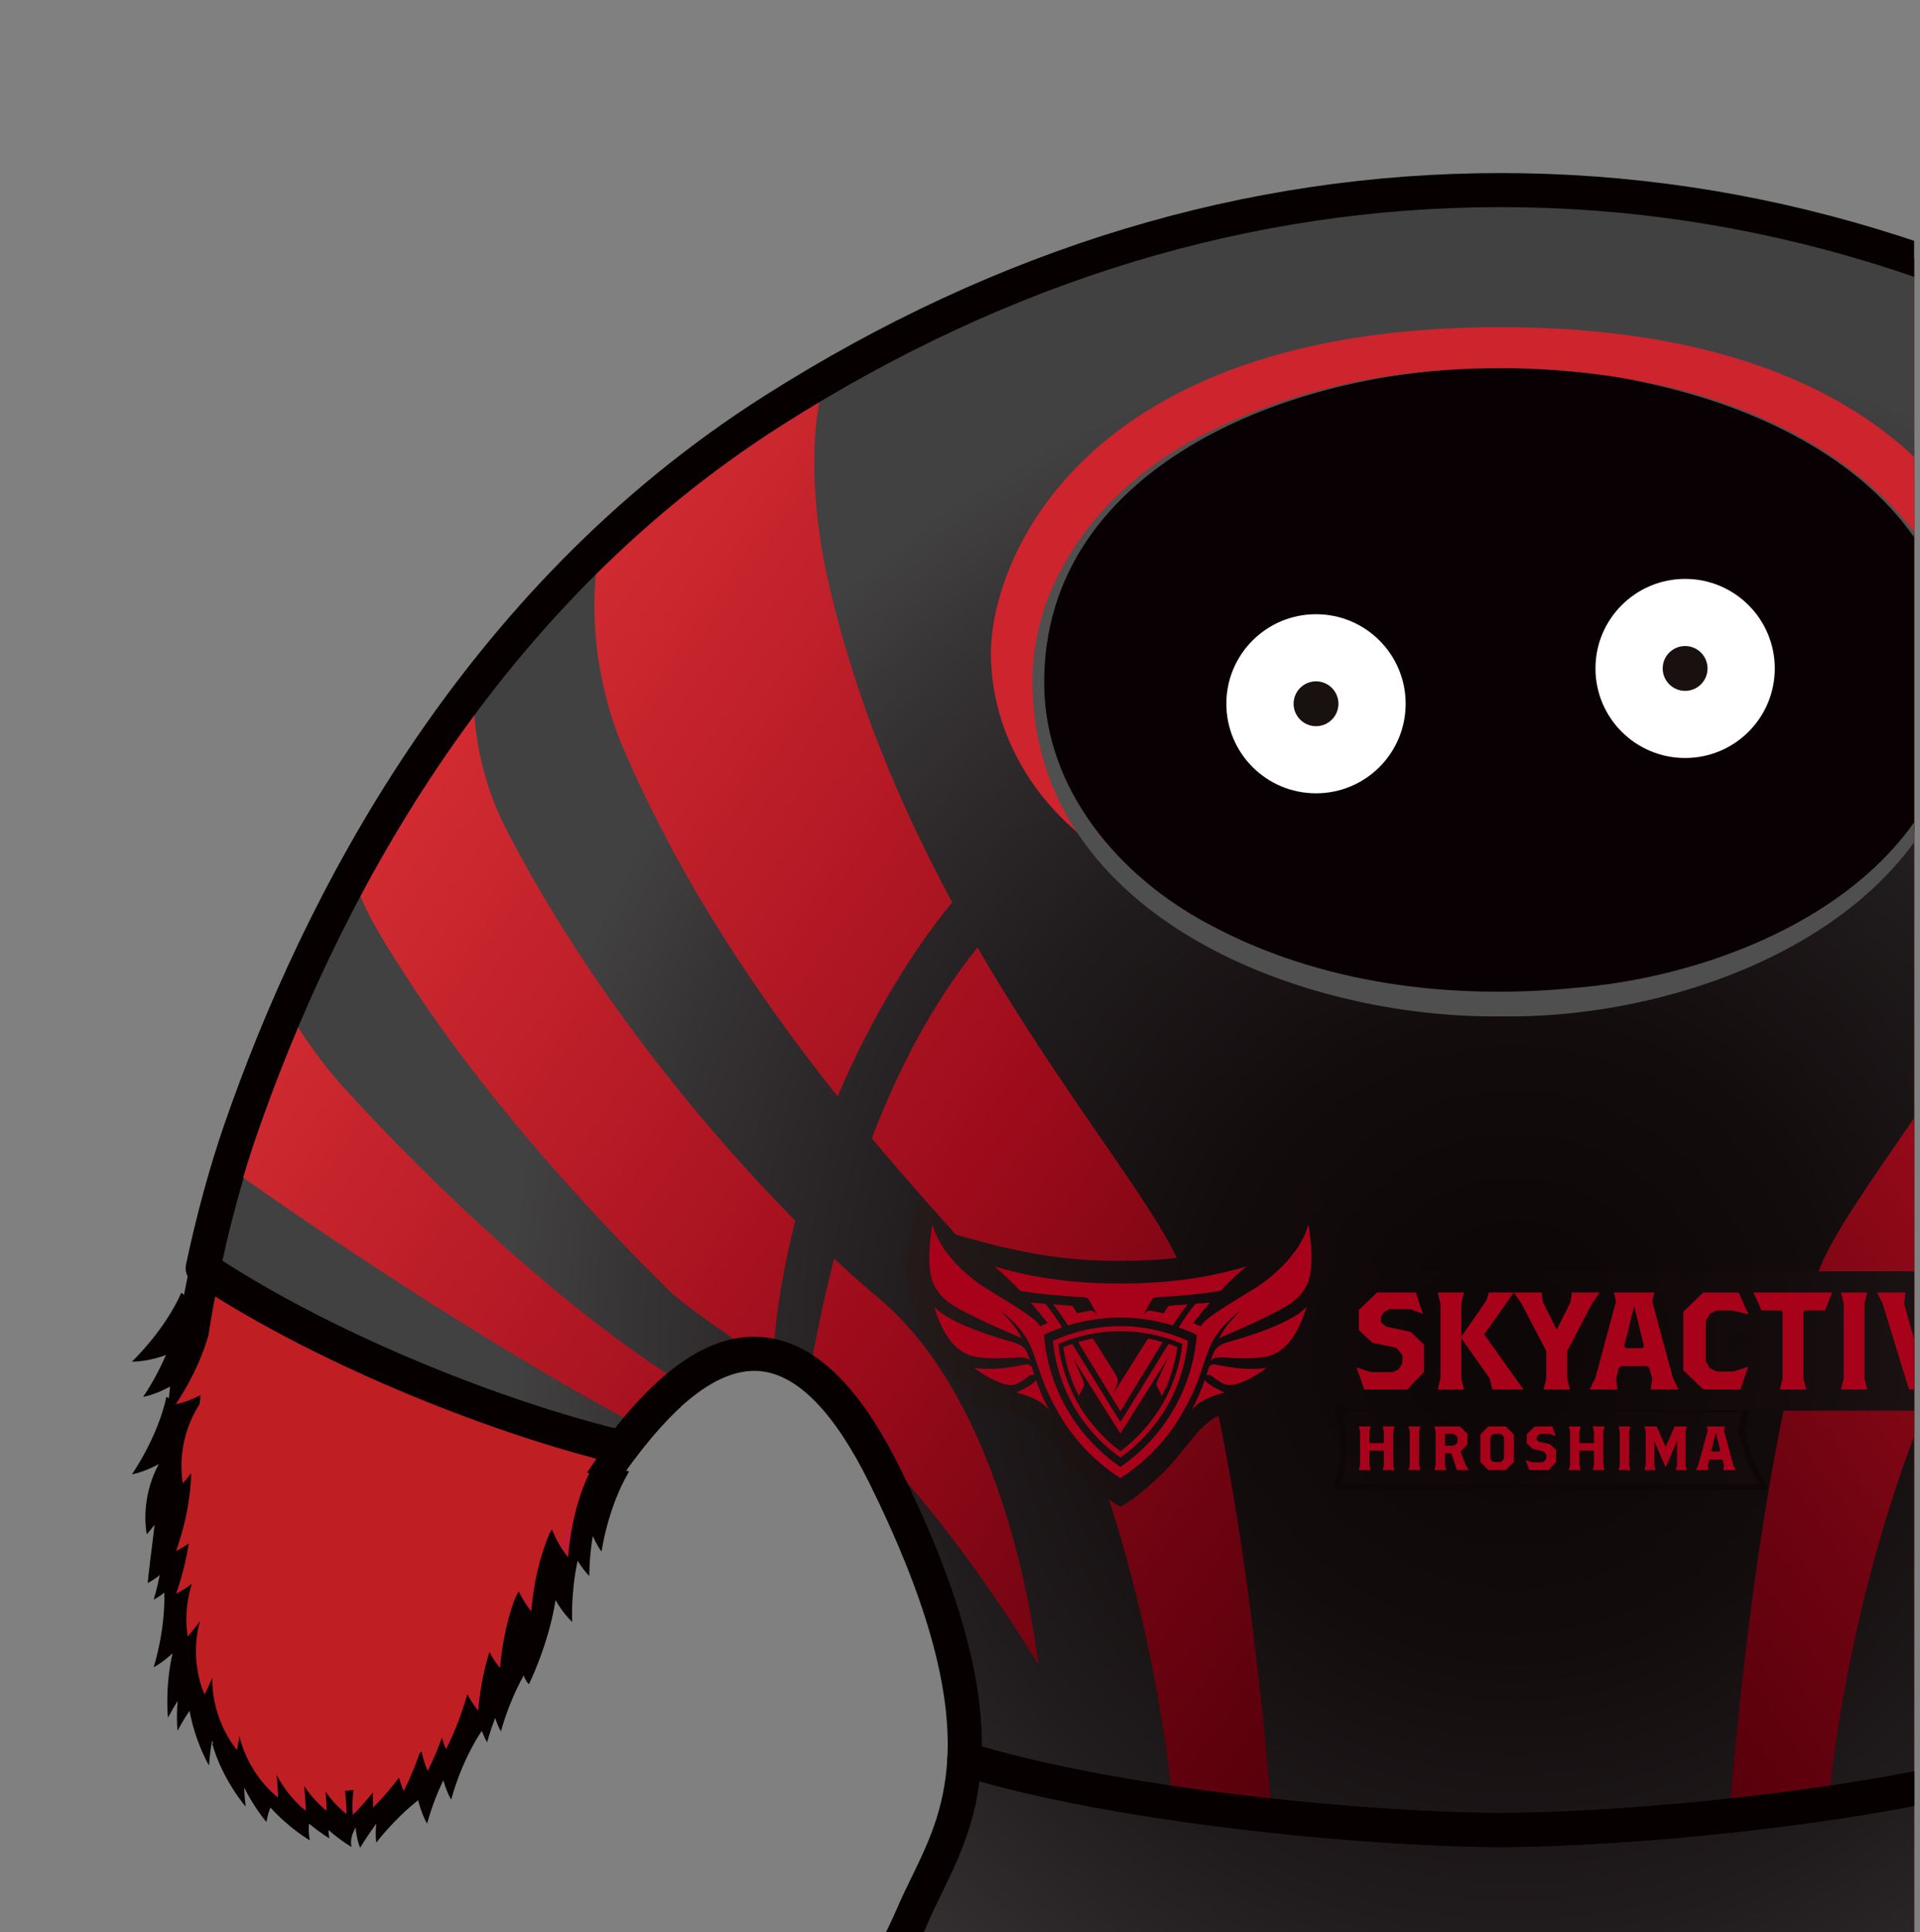 <?xml version="1.0" encoding="UTF-8"?>
<svg id="_レイヤー_1"
    xmlns="http://www.w3.org/2000/svg"
    xmlns:xlink="http://www.w3.org/1999/xlink" viewBox="0 0 163 164">
    <rect x="0" y="0" width="163" height="164" fill="#808080" stroke="none"/>
    <defs>
        <style>.cls-1{fill:url(#_名称未設定グラデーション_335);}.cls-1,.cls-2,.cls-3,.cls-4,.cls-5,.cls-6,.cls-7,.cls-8,.cls-9,.cls-10{isolation:isolate;}.cls-2{fill:#221b19;}.cls-3{fill:url(#_名称未設定グラデーション_105);}.cls-11{fill:#080003;}.cls-12{fill:#db0320;}.cls-13{fill:#bf1f22;}.cls-14{fill:#504f4f;}.cls-4{fill:url(#_名称未設定グラデーション_15);}.cls-15{fill:#fff;}.cls-5{fill:#cd242d;}.cls-16{fill:none;}.cls-6{fill:#2a2220;}.cls-17{fill:#0e0708;}.cls-18{clip-path:url(#clippath-1);}.cls-19{fill:#a7021a;}.cls-20,.cls-8{fill:#060000;}.cls-21{fill:#b20420;}.cls-22{fill:#191110;}.cls-9{fill:#b31a2b;}.cls-23{fill:#bf1c32;}.cls-10{fill:url(#_名称未設定グラデーション_105-2);}.cls-24{clip-path:url(#clippath);}</style>
        <clipPath id="clippath">
            <rect class="cls-12" x="-379" y="-1384.37" width="1920" height="1300"/>
        </clipPath>
        <clipPath id="clippath-1">
            <rect class="cls-16" x="-.5" y="0" width="163" height="164"/>
        </clipPath>
        <radialGradient id="_名称未設定グラデーション_15" cx="128.494" cy="113.707" fx="128.494" fy="113.707" r="109.022" gradientTransform="translate(.136)" gradientUnits="userSpaceOnUse">
            <stop offset=".076" stop-color="#0e0708"/>
            <stop offset=".246" stop-color="#120c0d"/>
            <stop offset=".459" stop-color="#201b1c"/>
            <stop offset=".692" stop-color="#373435"/>
            <stop offset=".785" stop-color="#424141"/>
        </radialGradient>
        <linearGradient id="_名称未設定グラデーション_105" x1="38.217" y1="61.082" x2="128.749" y2="124.474" gradientUnits="userSpaceOnUse">
            <stop offset="0" stop-color="#d32c32"/>
            <stop offset=".536" stop-color="#9c0b1b"/>
            <stop offset=".824" stop-color="#6d0310"/>
            <stop offset="1" stop-color="#56000b"/>
        </linearGradient>
        <linearGradient id="_名称未設定グラデーション_105-2" x1="4008.259" y1="61.082" x2="4098.792" y2="124.474" gradientTransform="translate(4224.827) rotate(-180) scale(1 -1)" xlink:href="#_名称未設定グラデーション_105"/>
        <radialGradient id="_名称未設定グラデーション_335" cx="126.534" cy="114.554" fx="126.534" fy="114.554" r="56.605" gradientTransform="translate(.136)" gradientUnits="userSpaceOnUse">
            <stop offset=".103" stop-color="#0e0708"/>
            <stop offset=".436" stop-color="#130b0c"/>
            <stop offset=".85" stop-color="#221918"/>
            <stop offset="1" stop-color="#2a201e"/>
        </radialGradient>
    </defs>
    <rect class="cls-12" x="-379" y="-1384.37" width="1920" height="1300"/>
    <g class="cls-24">
        <path class="cls-21" d="M579.388-922.464c-211.978,0-424.571,46.52-616.488,134.599C-17.607-577.819,48.362-370.754,154.248-187.586,260.135-4.396,406.736,156.467,579.343,278.89h.046C751.995,156.467,898.619-4.396,1004.461-187.586c105.909-183.168,171.855-390.233,191.347-600.279-191.871-88.079-404.419-134.599-616.419-134.599M964.133-211.189c-96.824,167.441-229.353,316.356-384.744,432.315l-.091.045.046-.045C423.974,105.168,291.4-43.747,194.576-211.189,97.844-378.674,35.2-567.554,12.634-759.439c177.753-76.471,372.926-116.71,566.755-116.71s388.934,40.239,566.71,116.71c-22.589,191.885-85.233,380.766-181.965,548.251"/>
        <path class="cls-21" d="M579.2,59.356l428.51-681.712-86.281,191.43c-7.674,17.001-15.166,38.941-6.125,61.565,10.839,22.008,27.872,56.033,43.675,85.484,71.843-138.969,120.232-291.821,141.205-446.721-26.506-10.856-53.422-20.78-80.633-29.975L579.382-45.928,139.167-760.573c-27.234,9.195-54.127,19.119-80.633,29.975,20.995,154.9,69.384,307.752,141.228,446.721,15.803-29.451,32.814-63.476,43.653-85.484,9.063-22.623,1.548-44.563-6.126-61.565l-86.28-191.43L579.2,59.356Z"/>
        <path class="cls-21" d="M579.423,364.728C982.634,87.838,1239.563-356.926,1277.272-843.022c-48.184-23.009-103.564-46.224-165.115-67.595-.046-.069-.114-.114-.182-.182,21.064-33.207,49.664-79.476,82.25-124.289,22.316-30.702,49.437-65.799,70.454-92.359l133.326-10.56c-48.503,55.989-99.465,117.848-153.228,187.127,22.68,9.65,45.133,19.732,67.335,30.338,23.067-36.278,50.825-59.538,78.174-80.295,152.613-115.936,407.174-251.877,513.402-333.652,202.027-155.583,346.26-338.75,392.258-518.276,0,0,75.305,388.867-17.215,561.816-72.253,135.053-177.73,189.175-347.217,273.431-123.534,61.337-266.22,126.314-396.449,181.188-20.084,8.467-39.303,18.161-54.788,27.744,41.011-84.05,86.098-144.317,198.27-258.706-188.364,148.278-255.722,258.798-303.542,390.46-4.099,10.242-7.924,20.87-11.613,31.886-68.587,203.879-99.283,303.178-198.611,481.293-138.245,256.748-340.431,474.01-585.405,630.299C334.403,310.356,132.171,93.095-6.073-163.654c-99.283-178.115-129.979-277.414-198.566-481.293-3.735-11.016-7.56-21.644-11.636-31.886-47.82-131.662-115.177-242.183-303.496-390.46,112.149,114.389,157.213,174.656,198.224,258.706-15.484-9.582-34.704-19.277-54.765-27.744-130.206-54.873-272.937-119.851-396.494-181.188-169.487-84.256-274.941-138.378-347.217-273.431-92.497-172.949-17.215-561.816-17.215-561.816,45.998,179.526,190.232,362.693,392.281,518.276,106.205,81.775,360.834,217.716,513.402,333.652,27.325,20.758,55.084,44.017,78.151,80.295,22.202-10.606,44.655-20.688,67.357-30.338-53.74-69.28-104.702-131.139-153.228-187.127l133.326,10.56c21.041,26.56,48.184,61.656,70.454,92.359,32.609,44.813,61.164,91.082,82.227,124.289-.046.068-.068.113-.159.182-61.573,21.37-116.931,44.585-165.137,67.595C-80.808-356.926,176.211,87.838,579.423,364.728"/>
    </g>
    <g class="cls-18">
        <path class="cls-23" d="M17.384,106.821l-2.827,12.834v12.783l.091,7.889,3.589,6.709,3.126,5.826,3.826,1.248,4.192.583,3.783-1.123,4.908-3.471,3.579-5.104,5.168-7.467.558-3.865,1.659-1.196s1.919-6.238,2.124-6.349,2.863-5.792,2.863-5.792"/>
        <path class="cls-2" d="M81.873,149.304c-.317,6.011-2.818,9.563-4.356,13.175-2.229,5.237-6.753,11.574-5.644,19.314,10.456,2.464,24.342,2.805,33.329,1.911.361-.51.748-.998,1.176-1.441,3.37-3.486,14.525-3.407,21.013-3.407s17.642-.079,21.013,3.407c.428.443.815.931,1.176,1.441,8.987.894,22.873.553,33.329-1.911,1.109-7.74-3.414-14.077-5.644-19.314-1.537-3.612-4.039-7.163-4.356-13.175-13.626,4.203-35.545,6.016-45.519,6.016s-31.892-1.813-45.519-6.016Z"/>
        <path class="cls-6" d="M234.345,95.839c-8.428-24.293-23.176-47.01-45.223-61.008-19.026-12.08-39.876-18.695-61.73-18.695s-42.704,6.615-61.73,18.695c-22.048,13.999-36.796,36.715-45.223,61.008-1.224,3.528-2.334,7.552-3.231,11.797,10.325,6.861,25.17,12.778,35.57,15.214,7.541-9.92,15.179-12.064,22.334,2.399,5.562,11.242,7.046,18.644,6.761,24.055,13.626,4.203,35.546,6.016,45.519,6.016s31.892-1.813,45.519-6.016c-.285-5.41,1.2-12.812,6.761-24.055,7.155-14.463,14.793-12.319,22.334-2.399,10.4-2.436,25.246-8.353,35.57-15.214-.897-4.245-2.007-8.268-3.231-11.797Z"/>
        <path class="cls-13" d="M234.345,95.839c-8.428-24.293-23.176-47.01-45.223-61.008-19.026-12.08-39.876-18.695-61.73-18.695s-42.704,6.615-61.73,18.695c-22.048,13.999-36.796,36.715-45.223,61.008-5.147,14.836-8.321,38.365-1.78,50.748,4.216,7.981,12.974,9.224,18.82,1.898,4.071-5.102,6.774-11.792,9.967-17.403,9.229-16.212,18.817-23.72,27.666-5.833,11.741,23.733,5.327,30.367,2.406,37.229s-9.795,15.612-2.749,26.935l7.045,11.323h23.885c-4.64-6.176-3.547-14.101.681-18.474,3.37-3.486,14.525-3.407,21.013-3.407s17.642-.079,21.013,3.407c4.228,4.373,5.32,12.298.681,18.474h23.885l7.045-11.323c7.045-11.323.172-20.073-2.749-26.935-2.921-6.863-9.335-13.496,2.406-37.229,8.849-17.887,18.437-10.379,27.666,5.833,3.194,5.61,5.896,12.301,9.967,17.403,5.846,7.326,14.604,6.083,18.82-1.898,6.541-12.383,3.367-35.913-1.78-50.748Z"/>
        <path class="cls-4" d="M105.699,200.737h-23.885l-7.045-11.323c-.062-.1-.115-.197-.175-.297,9.248,1.214,20.308.888,28.382-.17-.76,3.803-.044,8.106,2.723,11.789ZM151.808,188.947c.76,3.803.044,8.106-2.723,11.789h23.885l7.045-11.323c.062-.1.115-.197.175-.297-9.248,1.214-20.308.888-28.382-.17ZM234.345,95.839c-8.428-24.293-23.176-47.01-45.224-61.008-19.026-12.08-39.875-18.695-61.73-18.695s-42.704,6.615-61.73,18.695c-22.048,13.999-36.796,36.715-45.223,61.008-1.224,3.529-2.334,7.552-3.231,11.797,10.325,6.861,25.17,12.778,35.57,15.214,7.541-9.92,15.179-12.064,22.334,2.399,5.562,11.242,7.046,18.644,6.761,24.055-.317,6.011-2.818,9.563-4.356,13.175-2.229,5.237-6.753,11.574-5.644,19.314,10.456,2.464,24.342,2.805,33.329,1.911.361-.51.748-.998,1.176-1.441,3.37-3.486,14.525-3.407,21.013-3.407s17.642-.079,21.013,3.407c.428.443.815.931,1.176,1.441,8.987.894,22.873.553,33.329-1.911,1.109-7.74-3.414-14.077-5.644-19.314-1.537-3.612-4.039-7.163-4.356-13.175-.285-5.41,1.2-12.812,6.761-24.055,7.155-14.463,14.793-12.319,22.334-2.399,10.4-2.436,25.246-8.353,35.57-15.214-.897-4.245-2.007-8.268-3.231-11.797Z"/>
        <path class="cls-5" d="M155.7,75.03c9.753-3.563,14.959-11.664,14.959-19.568,0-7.904-7.701-27.696-43.267-27.696-35.567,0-43.267,19.792-43.267,27.696s5.206,16.006,14.959,19.568"/>
        <path class="cls-16" d="M234.345,95.839c-8.428-24.293-23.176-47.01-45.223-61.008-19.026-12.08-39.876-18.695-61.73-18.695s-42.704,6.615-61.73,18.695c-22.048,13.999-36.796,36.715-45.223,61.008-1.224,3.528-2.334,7.552-3.231,11.797,10.325,6.861,25.17,12.778,35.57,15.214,7.541-9.92,15.179-12.064,22.334,2.399,5.562,11.242,7.046,18.644,6.761,24.055,13.626,4.203,35.546,6.016,45.519,6.016s31.892-1.813,45.519-6.016c-.285-5.41,1.2-12.812,6.761-24.055,7.155-14.463,14.793-12.319,22.334-2.399,10.4-2.436,25.246-8.353,35.57-15.214-.897-4.245-2.007-8.268-3.231-11.797Z"/>
        <path class="cls-11" d="M166.643,57.93c0,16.16-17.573,27.291-39.251,27.291s-39.251-11.131-39.251-27.291,17.573-26.683,39.251-26.683,39.251,10.524,39.251,26.683Z"/>
        <path class="cls-14" d="M166.91,57.93c-.078,19.521-22.496,28.567-39.347,28.334-16.894.248-39.564-8.327-39.911-27.99-.221-9.201,6.221-17.084,14.061-21.153,11.724-6.193,25.771-7.119,38.629-4.557,12.584,2.504,26.58,11.112,26.567,25.366h0ZM166.376,57.93c-.191-19.342-22.811-26.914-39.153-26.68-16.26-.188-38.856,7.718-38.571,27.009.133,8.832,6.389,16.161,13.92,20.156,9.523,5.153,20.784,6.499,31.464,5.402,14.332-1.262,32.046-9.483,32.34-25.886h0Z"/>
        <ellipse class="cls-15" cx="111.724" cy="59.732" rx="7.612" ry="7.6"/>
        <circle class="cls-22" cx="111.724" cy="59.732" r="1.903"/>
        <ellipse class="cls-15" cx="143.06" cy="56.735" rx="7.612" ry="7.6"/>
        <circle class="cls-22" cx="143.06" cy="56.735" r="1.903"/>
        <path class="cls-20" d="M57.844,119.355l-1.779-1.938c-2.016,1.844-4.076,4.351-6.232,7.582.119.018.194.033.194.033-1.599,3.299-1.789,7.137-1.789,7.137-.408-.445-.969-1.33-1.38-2.358-.069.119-.138.236-.207.357-1.365,3.159-1.54,6.578-1.54,6.578-.315-.344-.721-.954-1.079-1.686-.101.197-.2.392-.3.588-1.122,2.958-1.271,5.923-1.271,5.923-.266-.291-.599-.77-.912-1.353-.822,2.61-.942,4.972-.942,4.972-.273-.298-.615-.795-.935-1.397-.434,1.539-1.031,3.169-1.807,4.669,0,0-.172-.354-.349-.963-.342.948-.742,1.898-1.209,2.8,0,0-.304-.631-.521-1.659-.012.017-.026.031-.038.049-.043.045-.087.086-.13.13-.37,1.078-.814,2.166-1.345,3.194,0,0-.204-.425-.397-1.14-.663.878-1.393,1.741-2.183,2.526,0,0-.068-.496-.025-1.277-.534.666-1.104,1.315-1.71,1.917,0,0-.12-.865.061-2.124-.241.039-.483.063-.725.08.071.657.118,1.32.13,1.979,0,0-.895-.645-1.787-1.909.051.54.087,1.082.097,1.622,0,0-.986-.711-1.92-2.104.08.698.133,1.404.146,2.104,0,0-1.431-1.031-2.477-3.05.068.639.111,1.283.123,1.923,0,0-2.457-1.765-3.284-5.218-.056.399-.119.796-.197,1.189,0,0-2.157-2.391-2.098-6.137-.207.482-.425.959-.665,1.422,0,0-1.34-2.755-.388-6.217-.328.446-.67.883-1.03,1.301,0,0-.446-2.014.347-4.475-.511.391-.995.683-1.349.836,0,0,.719-1.857,1.081-4.262-.41.292-.79.513-1.081.639,0,0,1.232-3.17,1.283-6.596-.226.292-.458.58-.697.859,0,0-.748-3.371,1.416-6.723.025-.256.055-.512.082-.768-.812.418-1.599.685-2.105.769,0,0,1.859-2.635,2.769-5.83.945-6.03,2.406-11.946,4.188-17.084l-2.488-.86c-1.389,4.005-2.744,9.044-3.769,14.501-.136-.123-.226-.192-.226-.192-1.451,3.279-4.196,5.85-4.196,5.85.64.023,1.777-.146,2.889-.557-.893,2.073-1.937,3.551-1.937,3.551.542-.091,1.417-.395,2.29-.875-.038.329-.07.658-.105.987-.125-.071-.207-.112-.207-.112-.76,3.504-2.931,6.574-2.931,6.574.542-.091,1.416-.395,2.289-.875-1.668,3.067-1.024,5.97-1.024,5.97.228-.265.449-.539.664-.816-.256,2.046-.595,4.795-.586,4.953.277-.139.635-.374,1.019-.679-.246,1.254-.516,2.084-.516,2.084.249-.125.565-.33.905-.591.09,3.281-.905,6.331-.905,6.331.414-.207,1.01-.629,1.602-1.185-.661,2.933-.387,5.467-.387,5.467.296-.556.569-1.025.824-1.43-.124,1.483-.011,2.539-.011,2.539.381-.716.716-1.261,1.022-1.699.47,2.64,1.65,4.653,1.65,4.653.059-.875.151-1.547.261-2.094.035.062.069.126.105.187-.055.019-.094.033-.094.033.851,3.071,2.839,5.354,2.839,5.354-.075-.633-.113-1.161-.126-1.619.887,1.773,1.893,2.932,1.893,2.932.082-.546.206-.908.339-1.231,1.613,1.783,3.34,2.783,3.34,2.783-.113-.619-.099-1.03-.068-1.419.974.807,1.727,1.246,1.727,1.246-.05-.273-.071-.499-.081-.707,1.085.934,1.961,1.443,1.961,1.443-.135-.737.123-1.199.352-1.675.056.722.219,1.373.38,1.739,0,0,.552-.915,1.371-2.047-.064.652-.055,1.229.004,1.614,0,0,1.417-1.906,3.551-3.601.208.842.506,1.57.761,1.988,0,0,.423-1.694,1.375-3.68.199.694.45,1.284.669,1.644,0,0,.778-3.112,2.599-5.845.149.402.308.743.453.981,0,0,.216-.863.684-2.075.151.476.323.878.489,1.151,0,0,.586-2.345,1.931-4.751.127.336.275.596.444.745,0,0,1.678-3.386,2.26-7.139.471.82,1.02,1.495,1.414,1.844,0,0-.135-2.461.461-5.188.346.562.707,1.019.989,1.29,0,0-.02-1.474.297-3.391.248.564.519,1.033.745,1.327,0,0,.507-3.724,2.343-6.805,0,0-.097-.029-.254-.065,1.628-2.273,3.195-4.104,4.686-5.468Z"/>
        <path class="cls-3" d="M65.613,115.096c-.508-.12-1.017-.186-1.527-.19-3.305-2.334-6.11-4.203-7.346-5.437-2.229-2.226-14.135-13.823-22.591-27.114-1.503-2.362-3.349-5.13-4.188-8.129,3.022-5.532,6.44-10.838,10.265-15.819-.127,4.245.969,8.47,2.646,11.762,6.696,13.142,16.543,25.245,24.644,33.44-.948,3.68-1.619,7.534-1.903,11.486ZM77.241,126.094c6.435,7.551,10.9,15.2,10.9,15.2,0,0-2.141-21.613-13.547-31.113-1.163-.969-2.435-2.098-3.783-3.361-.962,3.76-1.619,7.135-2.11,9.771,1.609,1.192,3.203,3.05,4.776,5.662,1.353,1.233,2.634,2.515,3.764,3.84ZM29.258,92.388c-2.031-2.229-3.631-4.59-4.877-6.692-1.439,3.337-2.756,6.723-3.942,10.143-.36,1.039-.709,2.125-1.048,3.243,7.242,5.109,21.091,14.548,34.843,21.954,1.221-1.437,2.444-2.651,3.666-3.614-10.091-6.342-21.126-16.786-28.642-25.034ZM100.57,108.436c-1.459-4.956-9.75-14.512-17.584-28.022-3.969,4.938-6.851,10.631-8.972,16.201,6.678,7.992,12.388,13.618,14.127,16.282,2.336,3.58,9.245,19.398,11.436,40.148,2.818.414,5.655.767,8.421,1.064-2.187-25.864-5.379-38.716-7.427-45.674ZM65.662,34.831c-5.348,3.396-10.263,7.308-14.766,11.627-1.277,7.182.547,13.599,1.925,16.834,4.943,11.606,11.851,21.68,18.288,29.763,2.921-6.866,6.531-12.597,9.729-16.474-4.304-7.966-8.255-17.152-10.574-27.446-1.002-4.446-1.849-11.594-.232-16.96-1.467.855-2.925,1.737-4.371,2.656Z"/>
        <path class="cls-10" d="M187.268,103.609c8.101-8.195,17.948-20.298,24.644-33.44,1.677-3.292,2.773-7.517,2.646-11.762,3.825,4.98,7.243,10.287,10.265,15.819-.839,2.999-2.686,5.767-4.188,8.129-8.456,13.291-20.362,24.889-22.591,27.114-1.236,1.234-4.041,3.103-7.346,5.437-.51.004-1.019.07-1.527.19-.284-3.952-.955-7.806-1.903-11.486ZM181.308,122.254c1.573-2.612,3.167-4.47,4.776-5.662-.49-2.636-1.148-6.011-2.11-9.771-1.348,1.263-2.62,2.392-3.783,3.361-11.407,9.5-13.547,31.113-13.547,31.113,0,0,4.466-7.65,10.9-15.2,1.13-1.326,2.411-2.608,3.764-3.84ZM196.884,117.422c1.222.963,2.445,2.177,3.666,3.614,13.752-7.406,27.601-16.845,34.843-21.954-.338-1.118-.687-2.204-1.048-3.243-1.186-3.419-2.502-6.806-3.942-10.143-1.246,2.101-2.846,4.462-4.877,6.692-7.516,8.248-18.551,18.692-28.642,25.034ZM146.786,154.11c2.766-.297,5.603-.65,8.421-1.064,2.191-20.75,9.1-36.569,11.436-40.148,1.739-2.665,7.449-8.29,14.127-16.282-2.121-5.57-5.004-11.263-8.972-16.201-7.835,13.51-16.125,23.066-17.584,28.022-2.049,6.958-5.24,19.81-7.427,45.674ZM184.751,32.175c1.617,5.366.77,12.514-.232,16.96-2.319,10.294-6.27,19.479-10.574,27.446,3.199,3.877,6.808,9.608,9.729,16.474,6.437-8.083,13.346-18.157,18.288-29.763,1.377-3.234,3.201-9.652,1.925-16.834-4.503-4.32-9.418-8.232-14.766-11.627-1.446-.918-2.904-1.801-4.371-2.656Z"/>
        <path class="cls-9" d="M71.874,181.793l7.02,1.258c-1.159-9.39.712-18.233.712-18.233l-2.163-.962s-3.11,3.806-4.625,9.062c-1.515,5.256-.945,8.876-.945,8.876Z"/>
        <path class="cls-8" d="M159.53,185.591c-3.761,0-7.233-.164-10.093-.449-.417-.041-.796-.262-1.039-.604-.356-.503-.695-.919-1.036-1.272-2.805-2.901-13.228-2.965-19.142-2.965-.138,0-.274,0-.408,0h-.843c-.133,0-.27,0-.408,0-5.913,0-16.336.064-19.142,2.965-.341.353-.68.769-1.035,1.271-.242.343-.621.563-1.039.605-8.656.861-22.926.621-33.805-1.943-.58-.137-1.017-.614-1.101-1.202-.933-6.512,1.854-12.11,4.093-16.608.61-1.226,1.187-2.384,1.652-3.476.364-.854.765-1.676,1.19-2.547,1.388-2.844,2.823-5.784,3.052-10.138.024-.445.251-.855.618-1.11.366-.255.829-.327,1.256-.196,13.163,4.06,34.688,5.952,45.091,5.952s31.928-1.892,45.091-5.952c.427-.132.89-.06,1.256.196.366.255.594.665.618,1.11.229,4.354,1.664,7.294,3.052,10.138.425.871.826,1.693,1.19,2.547.465,1.093,1.041,2.251,1.652,3.476,2.239,4.498,5.026,10.096,4.093,16.608-.084.589-.521,1.066-1.101,1.202-7.284,1.716-16.091,2.392-23.713,2.392ZM150.362,182.326c8.202.741,21.071.502,31.223-1.715.412-5.218-1.886-9.834-3.928-13.935-.63-1.265-1.225-2.46-1.724-3.632-.334-.785-.72-1.575-1.128-2.411-1.261-2.583-2.668-5.467-3.179-9.444-13.531,3.801-34.094,5.577-44.235,5.577s-30.704-1.776-44.235-5.577c-.511,3.977-1.918,6.861-3.179,9.444-.408.836-.794,1.626-1.128,2.411-.499,1.172-1.094,2.367-1.724,3.632-2.042,4.101-4.339,8.717-3.928,13.935,10.152,2.217,23.02,2.455,31.222,1.715.304-.395.607-.748.917-1.068,3.438-3.555,12.587-3.839,21.633-3.848h.946c9.027,0,18.105.306,21.53,3.849.309.32.612.672.916,1.067Z"/>
        <path class="cls-8" d="M127.392,156.766c-10.579,0-32.498-1.933-45.946-6.081-.634-.195-1.053-.796-1.019-1.457.319-6.063-1.844-13.697-6.614-23.338-2.973-6.01-6.091-9.211-9.269-9.514-3.116-.298-6.682,2.176-10.614,7.348-.346.455-.926.665-1.484.533-9.551-2.237-24.903-8.016-36.042-15.418-.493-.328-.737-.923-.614-1.502.89-4.215,2.024-8.355,3.279-11.972,6.63-19.112,19.961-45.339,45.815-61.755,19.774-12.555,40.804-18.921,62.507-18.921s42.733,6.366,62.507,18.921c25.854,16.415,39.185,42.643,45.815,61.755h0c1.256,3.62,2.39,7.76,3.279,11.972.122.579-.121,1.174-.614,1.502-11.139,7.402-26.492,13.181-36.042,15.418-.556.132-1.138-.079-1.484-.533-3.932-5.172-7.504-7.64-10.614-7.348-3.177.303-6.296,3.504-9.269,9.514-4.77,9.641-6.933,17.275-6.614,23.338.034.661-.385,1.262-1.019,1.457-13.448,4.148-35.367,6.081-45.946,6.081ZM83.353,148.237c13.232,3.843,33.909,5.637,44.039,5.637s30.807-1.794,44.039-5.637c-.044-6.362,2.233-14.109,6.943-23.628,3.496-7.066,7.287-10.701,11.59-11.111,4.056-.388,8.19,2.142,12.613,7.727,9.105-2.26,22.96-7.535,33.374-14.254-.83-3.76-1.853-7.426-2.974-10.659-6.48-18.677-19.483-44.293-44.632-60.261-19.302-12.256-39.81-18.47-60.953-18.47s-41.651,6.214-60.953,18.47c-25.149,15.968-38.152,41.584-44.632,60.261-1.121,3.23-2.143,6.896-2.974,10.659,10.414,6.719,24.269,11.994,33.374,14.254,4.423-5.585,8.548-8.116,12.613-7.727,4.303.41,8.094,4.045,11.59,11.111,4.71,9.52,6.987,17.267,6.943,23.628Z"/>
        <polygon class="cls-17" points="128.619 126.473 128.599 126.418 128.544 126.473 113.179 126.473 113.761 124.144 113.761 121.701 113.179 119.371 124.651 119.371 125.153 119.872 125.654 119.371 128.546 119.371 129.077 119.903 129.636 119.371 148.576 119.371 148.112 121.382 148.751 123.743 150.117 126.473 128.619 126.473"/>
        <path class="cls-1" d="M128.992,125.948l-.173-.492-.493.492h-14.473l.434-1.74v-2.571l-.434-1.74h10.58l.721.72.718-.72h2.455l.74.741.779-.741h11.559l.003.007.003-.007h6.503l-.346,1.495.688,2.54,1.009,2.016h-20.274ZM119.751,119.729h45.337l.533-1.736.609,1.736h5.687l2.452-2.549v-3.832l-.583-.554.761-.758-1.363-4.131h-29.312s-1.502,1.452-1.502,1.452l.336-1.452h-26.514l-2.634,2.501v3.244l.733.696-1.21,1.208,1.463,4.174h5.207ZM128.205,113.253l.172-.243.945,1.81-1.117-1.567ZM146.613,114.615v-1.596h.224l2.197.532.505-.504v1.485l-.589-.588-2.084.672h-.253ZM95.116,127.889l.565-.337c.551-.33,1.253-.883,2.145-1.692.859-.779,1.474-1.407,1.993-2.037.376-.456.652-.8.87-1.073.206-.257.36-.447.504-.616l.222-.264c.249-.296.429-.509.777-.829.661-.609.902-.799,2.038-1.142.351-.107.953-.237,1.57-.341l2.972-.499-1.339-.786c.479-.277.873-.563,1.191-.806.569-.439,1.107-.972,1.441-1.424l.793-1.08c.716-.842,1.097-1.707,1.352-2.378.285-.752.547-1.699.642-2.13.063-.286.149-.676.199-1.028l.498-3.56-.424.473c-.03-.637-.103-1.199-.16-1.561-.263-1.683-.764-2.946-.911-3.294l-1.341-3.159-.74,3.35c-.146.664-.419,1.899-1.141,3.109-.005.007-.009.014-.013.021l-1.565.484c-.535.165-1.491.4-2.013.525-3.601.855-6.534,1.204-10.125,1.204s-6.524-.349-10.123-1.204c-.415-.099-1.441-.348-2.015-.526l-2.139-.572c-.004-.007-.338-.161-.343-.168-.721-1.208-2.316-3.063-2.316-3.063-.147.348-.647,1.615-.911,3.294-.047.301-.127.888-.159,1.572l-.429-.476.503,3.553c.051.355.134.734.208,1.069.091.408.354,1.353.633,2.087.171.451.4.99.748,1.549h-.008s.054.072.054.072c.156.245.336.493.545.739l.807,1.096c.336.455.874.987,1.443,1.424.293.225.695.518,1.191.806l-1.336.786,2.965.498c.627.106,1.214.234,1.572.341,1.135.343,1.376.534,2.037,1.142.345.317.524.53.78.834l.224.264c.139.163.29.351.502.616l.051.063c.21.261.47.585.816,1.006.516.625,1.13,1.253,1.994,2.037.892.808,1.594,1.361,2.146,1.692l.563.337Z"/>
        <g class="cls-7">
            <path class="cls-19" d="M126.36,124.774l-.688-.688v-2.329l.688-.689h1.481l.688.689v2.329l-.688.688h-1.481ZM127.363,124.087l.213-.107.105-.211v-1.746l-.105-.213-.213-.106h-.525l-.213.106-.105.213v1.746l.105.211.213.107h.525Z"/>
            <path class="cls-19" d="M147.366,124.774l-.213-.423-.795-2.938.08-.344h-1.543l.079.344-.795,2.938-.212.423h1.068l-.058-.404.104-.417.099-.073h.973l.099.073.104.417-.057.404h1.068ZM145.666,121.596l.377,1.515-.061.085h-.633l-.059-.085.376-1.515Z"/>
            <polygon class="cls-19" points="119.577 124.774 119.683 124.351 119.683 121.493 119.577 121.069 120.584 121.069 120.478 121.493 120.478 124.351 120.584 124.774 119.577 124.774"/>
            <path class="cls-19" d="M124.399,124.271l-.398-1.085.584-.582v-.9l-.638-.635h-2.172s.106.424.106.424v2.858l-.106.423h1.007l-.106-.423v-.953l.052-.053h.398l.105.053.451,1.377h1.007l-.291-.503ZM123.737,122.366l-.107.212-.265.133h-.636l-.052-.053v-.9l.052-.053h.636l.265.132.107.212v.317Z"/>
            <polygon class="cls-19" points="118.281 121.493 118.387 121.069 117.38 121.069 117.486 121.493 117.486 122.433 117.432 122.486 116.309 122.486 116.257 122.433 116.257 121.493 116.363 121.069 115.356 121.069 115.462 121.493 115.462 124.351 115.356 124.774 116.363 124.774 116.257 124.351 116.257 123.174 116.309 123.121 117.432 123.121 117.486 123.174 117.486 124.351 117.38 124.774 118.387 124.774 118.281 124.351 118.281 121.493"/>
            <polygon class="cls-19" points="137.408 124.774 137.513 124.351 137.513 121.493 137.408 121.069 138.415 121.069 138.309 121.493 138.309 124.351 138.415 124.774 137.408 124.774"/>
            <polygon class="cls-19" points="136.112 121.493 136.218 121.069 135.21 121.069 135.316 121.493 135.316 122.433 135.262 122.486 134.139 122.486 134.088 122.433 134.088 121.493 134.194 121.069 133.186 121.069 133.292 121.493 133.292 124.351 133.186 124.774 134.194 124.774 134.088 124.351 134.088 123.174 134.139 123.121 135.262 123.121 135.316 123.174 135.316 124.351 135.21 124.774 136.218 124.774 136.112 124.351 136.112 121.493"/>
            <polygon class="cls-19" points="143.104 121.493 143.21 121.069 142.176 121.069 141.408 122.804 140.64 121.069 139.607 121.069 139.713 121.493 139.713 124.351 139.607 124.774 140.549 124.774 140.442 124.351 140.442 122.446 140.415 122.234 140.495 122.446 141.396 124.51 141.42 124.51 142.322 122.446 142.402 122.234 142.374 122.446 142.374 124.351 142.268 124.774 143.21 124.774 143.104 124.351 143.104 121.493"/>
            <path class="cls-19" d="M131.465,124.775h-1.64l-.296-.843.477.156c.047.015.096.023.146.023h.768s.21-.102.225-.113c0,0,.127-.203.133-.225.007-.026.01-.285.003-.306-.006-.017-.227-.282-.227-.282l-.928-.199-.512-.485v-.767l.7-.665h1.48l.269.816-.415-.158c-.046-.014-.093-.021-.142-.021h-.707l-.218.107-.122.192v.189c.014.028.205.179.205.179l.928.199.512.485v1.053l-.639.664Z"/>
            <path class="cls-19" d="M142.507,117.934l-.471-.941-1.767-6.528.177-.764h-3.43l.177.764-1.767,6.528-.471.941h2.373l-.129-.897.23-.925.22-.164h2.163l.221.164.23.925-.129.897h2.372ZM138.732,110.873l.836,3.367-.133.19h-1.407l-.133-.19.837-3.367Z"/>
            <polygon class="cls-19" points="156.288 117.934 156.523 116.994 156.523 110.642 156.288 109.701 158.526 109.701 158.29 110.642 158.29 116.994 158.526 117.934 156.288 117.934"/>
            <polygon class="cls-19" points="164.054 109.701 164.172 110.642 162.913 115.167 161.654 110.642 161.772 109.701 159.356 109.701 159.827 110.642 162.066 117.934 163.759 117.934 165.998 110.642 166.469 109.701 164.054 109.701"/>
            <polygon class="cls-19" points="124.055 114.7 124.055 110.642 124.291 109.701 122.053 109.701 122.288 110.642 122.288 114.7 122.288 116.993 122.053 117.934 124.291 117.934 124.055 116.993 124.055 114.7"/>
            <path class="cls-19" d="M119.465,117.935h-3.646l-.657-1.874,1.062.346c.104.034.214.051.324.051h1.707s.468-.225.501-.25c0,0,.283-.451.296-.499.015-.057.022-.632.006-.68-.012-.037-.505-.626-.505-.626l-2.061-.443-1.136-1.079v-1.704l1.555-1.476h3.287l.598,1.812-.923-.351c-.102-.032-.209-.049-.316-.049h-1.57l-.486.238-.271.426-.002.421c.033.061.46.398.46.398l2.061.443,1.136,1.078v2.34l-1.42,1.477Z"/>
            <path class="cls-19" d="M147.756,117.934h-3.156l-1.7-1.642v-4.951l1.7-1.642h3.002l.838,1.86-1.388-.337h-1.298l-.608.293c-.004.005-.331.586-.331.586v3.427s.307.565.331.586c.026.023.608.293.608.293h1.395l1.275-.411-.668,1.935Z"/>
            <polygon class="cls-19" points="126.002 113.257 128.518 109.701 126.396 109.701 126.174 110.406 124.016 113.511 126.467 116.994 126.699 117.934 129.337 117.934 126.002 113.257"/>
            <polygon class="cls-19" points="153.222 111.224 154.931 111.224 155.547 109.701 148.86 109.701 149.548 111.224 151.22 111.224 151.337 111.387 151.337 116.994 151.102 117.935 153.34 117.935 153.105 116.994 153.105 111.387 153.222 111.224"/>
            <polygon class="cls-19" points="135.155 110.642 135.803 109.701 133.447 109.701 133.329 110.525 132.161 112.856 130.993 110.525 130.875 109.701 128.518 109.701 129.167 110.642 131.277 114.681 131.277 116.994 131.042 117.934 133.28 117.934 133.045 116.994 133.045 114.681 135.155 110.642"/>
            <path class="cls-19" d="M105.242,116.137c-.616-.057-1.449-.197-1.97-.313-.388-.087-.589.07-.652.251-.069.198-.162.55-.205.654.129-.058.265-.074.407.023.124.085.596.485,1.072.703.347.159.774.111,1.155-.004.899-.273,2.008-.96,2.493-1.383-.186.076-1.135.179-2.3.07"/>
            <path class="cls-19" d="M104.202,113.925c-.537.165-.778.328-.994.595-.191.236-.312.6-.42.98.164-.271.688-.316.968-.296,1.005.074,3.316.216,4.344-.246,1.104-.496,2.079-1.607,2.829-4.042-1.52,1.639-6.302,2.872-6.726,3.008Z"/>
            <path class="cls-19" d="M102.285,117.119h-.002c-.278.794-.628,1.643-1.097,2.518.839-.89,1.666-1.131,2.764-1.442-.2-.126-1.365-.584-1.665-1.076Z"/>
            <path class="cls-19" d="M98.707,113.904c-.359-.104-.779-.212-1.247-.303l-2.174,3.452-.768,1.25.331-.857c.026-.066.042-.135.045-.205.01-.203-.059-.362-.133-.491-.038-.065-.081-.135-.123-.211l-1.853-2.941c-.474.092-.899.201-1.262.306l3.593,5.884,3.591-5.885Z"/>
            <path class="cls-19" d="M84.992,116.137c.616-.057,1.449-.197,1.969-.313.388-.087.589.07.652.251.069.198.162.55.205.654-.13-.058-.265-.074-.407.023-.124.085-.596.485-1.072.703-.347.159-.774.111-1.155-.004-.899-.273-2.008-.96-2.494-1.383.187.076,1.134.179,2.301.07"/>
            <path class="cls-19" d="M86.032,113.925c.537.165.778.328.994.595.191.236.312.6.421.98-.164-.271-.688-.316-.968-.296-1.005.074-3.316.216-4.344-.246-1.104-.496-2.079-1.607-2.829-4.042,1.52,1.639,6.303,2.872,6.726,3.008Z"/>
            <path class="cls-19" d="M95.117,112.556c-1.971,0-3.946.432-5.729,1.25.181,1.95.794,3.872,1.778,5.573.984,1.701,2.346,3.194,3.951,4.331h0c1.604-1.136,2.966-2.63,3.95-4.331.984-1.701,1.597-3.623,1.779-5.573-1.784-.818-3.759-1.25-5.729-1.25ZM98.693,119.159c-.9,1.555-2.132,2.937-3.576,4.014h0,0s0,0,0,0c-1.444-1.077-2.676-2.459-3.576-4.014-.899-1.555-1.481-3.308-1.691-5.09,1.652-.71,3.466-1.084,5.267-1.084s3.615.374,5.267,1.084c-.21,1.782-.792,3.535-1.691,5.09Z"/>
            <path class="cls-19" d="M95.115,121.671l3.983-6.329-.802,1.777c-.072.158-.141.362-.057.572.101.204.259.52.406.794.668-1.29,1.118-2.71,1.312-4.148-.246-.101-.496-.193-.749-.278l-4.091,6.635-4.091-6.635c-.253.085-.503.177-.749.278.195,1.438.645,2.857,1.313,4.148.147-.274.305-.59.405-.794.084-.21.014-.414-.057-.572l-.802-1.777,3.979,6.329Z"/>
            <path class="cls-19" d="M87.948,117.119h.002c.278.794.627,1.643,1.097,2.518-.839-.89-1.666-1.131-2.764-1.442.2-.126,1.364-.584,1.665-1.076Z"/>
            <path class="cls-19" d="M95.117,124.506c3.747-2.57,6.135-6.7,6.486-11.213-.448-.213-.963-.429-1.534-.628,0,0-.001-.001-.002-.002.196-.308.462-.738.765-1.154.207-.285.459-.611.655-.857h0l1.239-.098c-.451.52-.925,1.094-1.424,1.737.211.09.42.183.626.282.215-.337.472-.552.727-.746,1.418-1.076,3.784-2.338,4.772-3.097,1.878-1.444,3.218-3.145,3.645-4.811,0,0,.7,3.61-.16,5.216-.671,1.254-1.652,1.756-3.227,2.539-1.148.57-2.474,1.173-3.685,1.682-.186.079-.365.169-.509.258.381-.78.8-1.34,1.843-2.402-1.751,1.377-2.376,2.403-2.821,3.625-.038.095-.074.194-.108.296-.638,1.893-.923,2.815-1.846,4.468-1.285,2.384-3.164,4.401-5.441,5.852-2.277-1.451-4.156-3.468-5.441-5.852-.923-1.654-1.208-2.576-1.846-4.468-.035-.102-.07-.201-.108-.296-.445-1.222-1.07-2.248-2.821-3.625,1.042,1.062,1.461,1.621,1.842,2.402-.144-.089-.322-.179-.509-.258-1.211-.509-2.537-1.113-3.685-1.682-1.575-.782-2.556-1.285-3.227-2.539-.86-1.606-.16-5.216-.16-5.216.427,1.666,1.768,3.367,3.646,4.811.987.759,3.354,2.021,4.772,3.097.254.193.512.409.726.746.207-.098.415-.192.626-.282-.5-.643-.973-1.217-1.424-1.737l1.239.098h0c.196.247.447.573.655.857.303.416.568.845.764,1.154l-.002.002c-.572.198-1.087.414-1.535.628.351,4.513,2.74,8.642,6.487,11.213Z"/>
            <path class="cls-19" d="M95.117,108.939c-3.156,0-6.813-.283-10.699-1.454.658.547,1.385,1.218,2.193,2.075,1.474.27,3.788.459,5.478.551.159.008.302.098.378.236l.357.646.294.532s-.199-.19-.334-.249c-.084-.037-.172-.038-.277-.025-.351.058-.725.135-1.067.216l-.397-.634-1.641-.13c.182.232.396.508.561.735.223.308.646.964.708,1.06,1.255-.387,2.754-.672,4.445-.672s3.19.286,4.445.672c.062-.096.484-.753.708-1.06.165-.227.379-.503.561-.735l-1.641.13-.397.634c-.342-.08-.717-.157-1.067-.216-.105-.013-.193-.013-.277.025-.135.059-.334.249-.334.249l.294-.532.357-.646c.077-.139.22-.228.379-.236,1.69-.091,4.005-.28,5.478-.551.808-.857,1.535-1.529,2.193-2.075-3.886,1.17-7.544,1.454-10.699,1.454Z"/>
        </g>
    </g>
</svg>